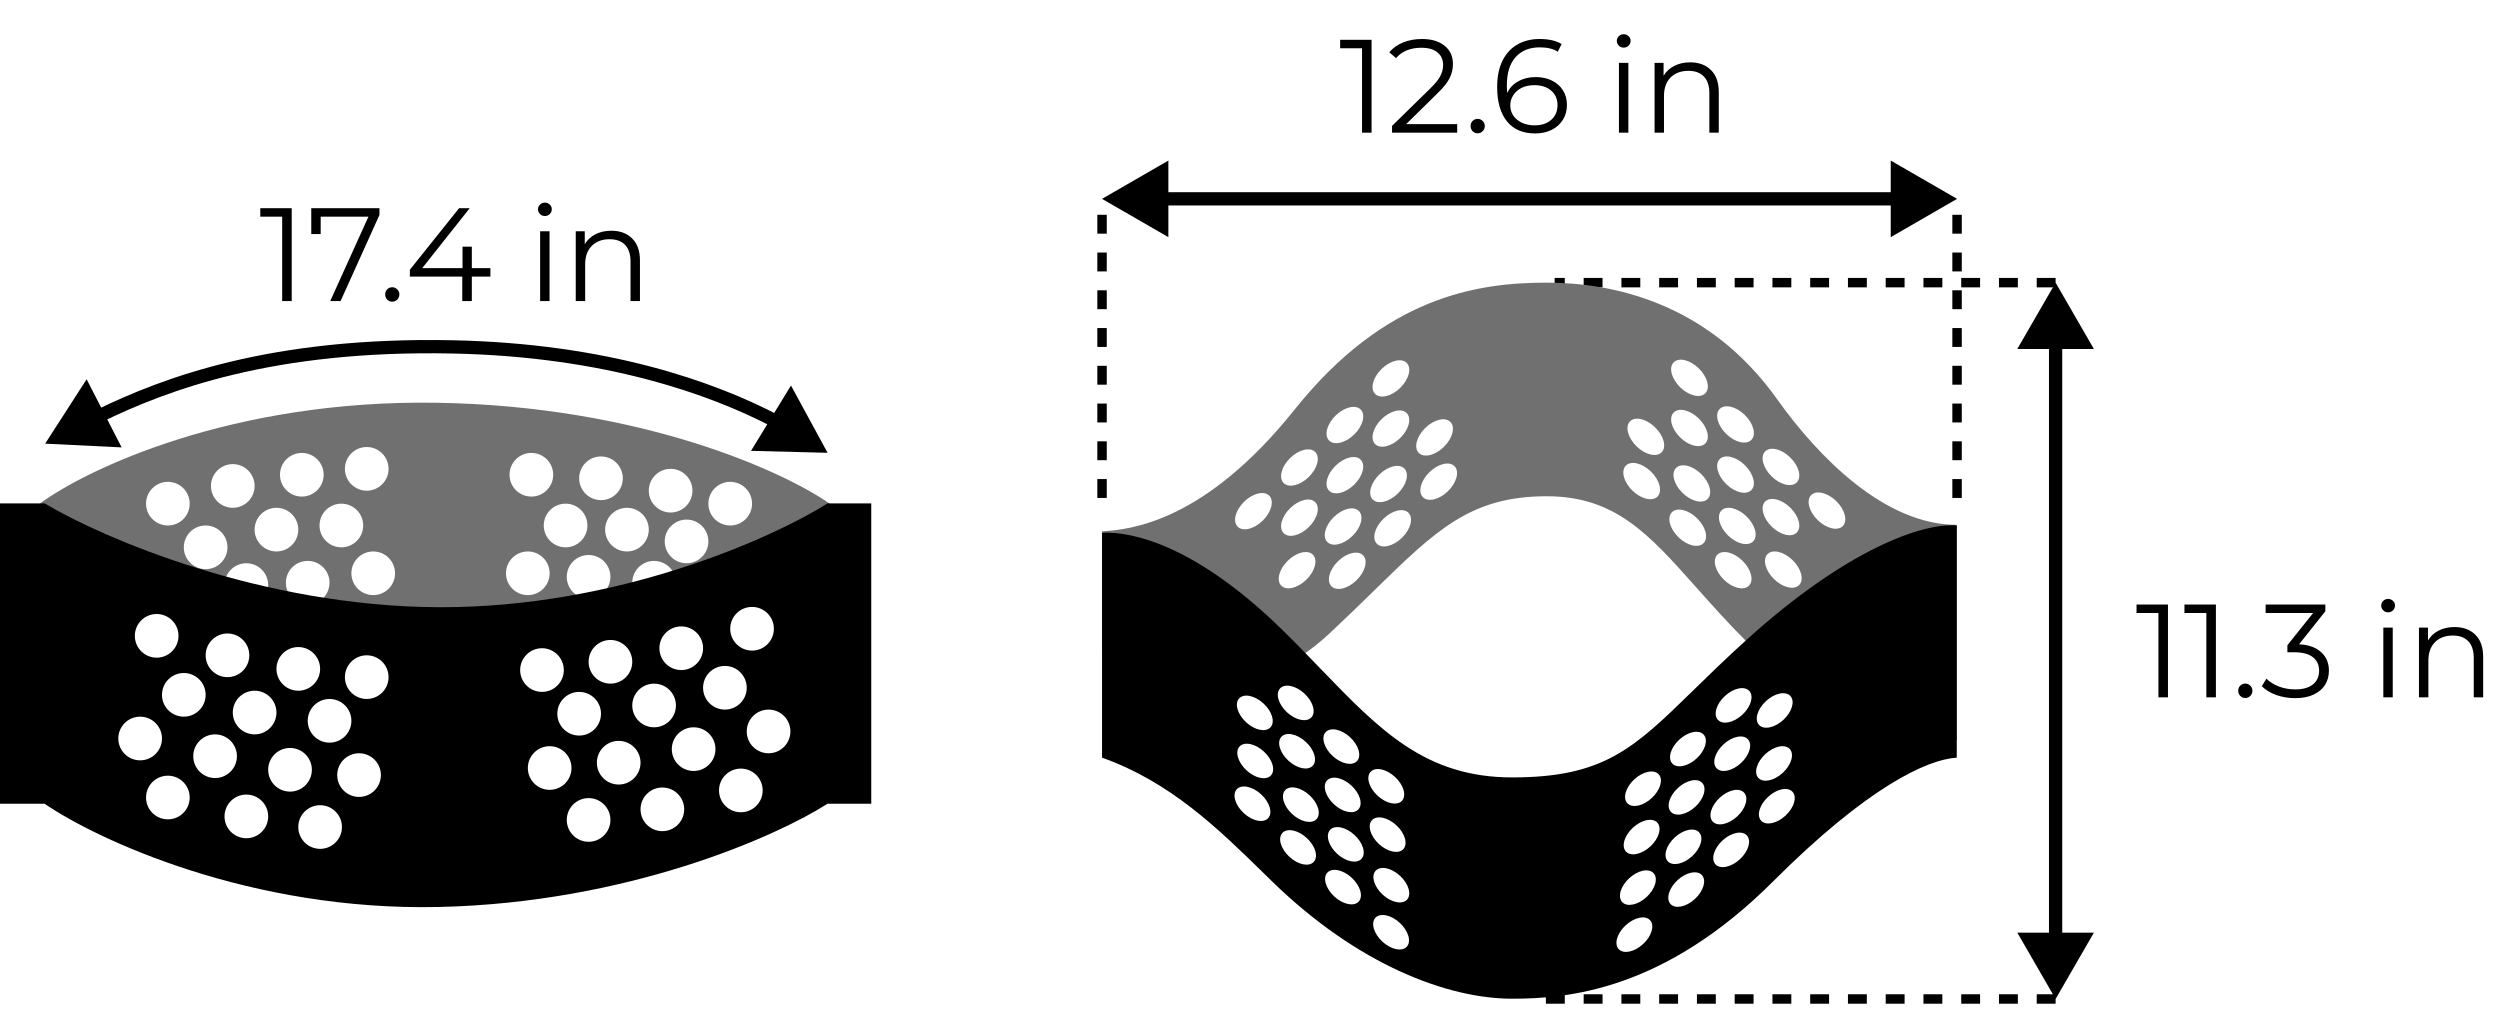 <?xml version="1.0" encoding="UTF-8"?>
<svg xmlns="http://www.w3.org/2000/svg" width="245" height="99" viewBox="0 0 245 99" fill="none">
  <path d="M28.589 20.402V29.502H27.653V21.234H25.508V20.402H28.589ZM37.186 20.402V21.065L33.377 29.502H32.363L36.107 21.234H31.427V22.937H30.504V20.402H37.186ZM38.436 29.567C38.245 29.567 38.08 29.498 37.942 29.359C37.812 29.22 37.747 29.051 37.747 28.852C37.747 28.653 37.812 28.488 37.942 28.358C38.08 28.219 38.245 28.15 38.436 28.15C38.626 28.15 38.791 28.219 38.93 28.358C39.068 28.488 39.138 28.653 39.138 28.852C39.138 29.051 39.068 29.22 38.93 29.359C38.791 29.498 38.626 29.567 38.436 29.567ZM48.059 27.11H46.239V29.502H45.303V27.11H40.167V26.434L44.99 20.402H46.031L41.377 26.278H45.328V24.172H46.239V26.278H48.059V27.11ZM52.931 22.664H53.855V29.502H52.931V22.664ZM53.4 21.169C53.209 21.169 53.048 21.104 52.919 20.974C52.788 20.844 52.724 20.688 52.724 20.506C52.724 20.333 52.788 20.181 52.919 20.051C53.048 19.921 53.209 19.856 53.4 19.856C53.59 19.856 53.751 19.921 53.88 20.051C54.011 20.172 54.075 20.32 54.075 20.493C54.075 20.684 54.011 20.844 53.88 20.974C53.751 21.104 53.59 21.169 53.4 21.169ZM59.907 22.612C60.765 22.612 61.445 22.863 61.948 23.366C62.459 23.86 62.715 24.584 62.715 25.537V29.502H61.792V25.628C61.792 24.917 61.614 24.376 61.259 24.003C60.903 23.63 60.396 23.444 59.738 23.444C59.001 23.444 58.416 23.665 57.983 24.107C57.558 24.54 57.346 25.143 57.346 25.914V29.502H56.423V22.664H57.307V23.925C57.558 23.509 57.905 23.188 58.347 22.963C58.797 22.729 59.317 22.612 59.907 22.612Z" fill="black"></path>
  <path d="M134.415 3.9V13H133.479V4.732H131.334V3.9H134.415ZM142.804 12.168V13H136.421V12.337L140.204 8.632C140.681 8.164 141.001 7.761 141.166 7.423C141.339 7.076 141.426 6.73 141.426 6.383C141.426 5.846 141.24 5.43 140.867 5.135C140.503 4.832 139.979 4.68 139.294 4.68C138.228 4.68 137.4 5.018 136.811 5.694L136.148 5.122C136.503 4.706 136.954 4.385 137.5 4.16C138.055 3.935 138.679 3.822 139.372 3.822C140.299 3.822 141.032 4.043 141.569 4.485C142.115 4.918 142.388 5.516 142.388 6.279C142.388 6.747 142.284 7.198 142.076 7.631C141.868 8.064 141.474 8.563 140.893 9.126L137.799 12.168H142.804ZM144.808 13.065C144.617 13.065 144.452 12.996 144.314 12.857C144.184 12.718 144.119 12.549 144.119 12.35C144.119 12.151 144.184 11.986 144.314 11.856C144.452 11.717 144.617 11.648 144.808 11.648C144.998 11.648 145.163 11.717 145.302 11.856C145.44 11.986 145.51 12.151 145.51 12.35C145.51 12.549 145.44 12.718 145.302 12.857C145.163 12.996 144.998 13.065 144.808 13.065ZM150.491 7.553C151.089 7.553 151.618 7.666 152.077 7.891C152.545 8.116 152.909 8.437 153.169 8.853C153.429 9.26 153.559 9.737 153.559 10.283C153.559 10.838 153.425 11.327 153.156 11.752C152.887 12.177 152.515 12.506 152.038 12.74C151.57 12.965 151.041 13.078 150.452 13.078C149.247 13.078 148.324 12.684 147.683 11.895C147.042 11.098 146.721 9.975 146.721 8.528C146.721 7.514 146.894 6.656 147.241 5.954C147.588 5.252 148.073 4.723 148.697 4.368C149.321 4.004 150.049 3.822 150.881 3.822C151.782 3.822 152.502 3.987 153.039 4.316L152.662 5.07C152.229 4.784 151.639 4.641 150.894 4.641C149.889 4.641 149.1 4.962 148.528 5.603C147.956 6.236 147.67 7.159 147.67 8.372C147.67 8.589 147.683 8.836 147.709 9.113C147.934 8.619 148.294 8.238 148.788 7.969C149.282 7.692 149.85 7.553 150.491 7.553ZM150.413 12.285C151.072 12.285 151.605 12.107 152.012 11.752C152.428 11.388 152.636 10.907 152.636 10.309C152.636 9.711 152.428 9.234 152.012 8.879C151.605 8.524 151.05 8.346 150.348 8.346C149.889 8.346 149.481 8.433 149.126 8.606C148.779 8.779 148.506 9.018 148.307 9.321C148.108 9.624 148.008 9.962 148.008 10.335C148.008 10.682 148.099 11.002 148.281 11.297C148.472 11.592 148.749 11.83 149.113 12.012C149.477 12.194 149.91 12.285 150.413 12.285ZM158.656 6.162H159.579V13H158.656V6.162ZM159.124 4.667C158.933 4.667 158.773 4.602 158.643 4.472C158.513 4.342 158.448 4.186 158.448 4.004C158.448 3.831 158.513 3.679 158.643 3.549C158.773 3.419 158.933 3.354 159.124 3.354C159.315 3.354 159.475 3.419 159.605 3.549C159.735 3.67 159.8 3.818 159.8 3.991C159.8 4.182 159.735 4.342 159.605 4.472C159.475 4.602 159.315 4.667 159.124 4.667ZM165.631 6.11C166.489 6.11 167.17 6.361 167.672 6.864C168.184 7.358 168.439 8.082 168.439 9.035V13H167.516V9.126C167.516 8.415 167.339 7.874 166.983 7.501C166.628 7.128 166.121 6.942 165.462 6.942C164.726 6.942 164.141 7.163 163.707 7.605C163.283 8.038 163.07 8.641 163.07 9.412V13H162.147V6.162H163.031V7.423C163.283 7.007 163.629 6.686 164.071 6.461C164.522 6.227 165.042 6.11 165.631 6.11Z" fill="black"></path>
  <path d="M212.461 59.241V68.341H211.525V60.073H209.38V59.241H212.461ZM217.158 59.241V68.341H216.222V60.073H214.077V59.241H217.158ZM220.035 68.406C219.845 68.406 219.68 68.336 219.541 68.198C219.411 68.059 219.346 67.89 219.346 67.691C219.346 67.491 219.411 67.327 219.541 67.197C219.68 67.058 219.845 66.989 220.035 66.989C220.226 66.989 220.391 67.058 220.529 67.197C220.668 67.327 220.737 67.491 220.737 67.691C220.737 67.89 220.668 68.059 220.529 68.198C220.391 68.336 220.226 68.406 220.035 68.406ZM225.309 63.141C226.262 63.193 226.986 63.453 227.48 63.921C227.983 64.38 228.234 64.982 228.234 65.728C228.234 66.248 228.108 66.711 227.857 67.119C227.606 67.517 227.233 67.834 226.739 68.068C226.245 68.302 225.643 68.419 224.932 68.419C224.273 68.419 223.649 68.315 223.06 68.107C222.479 67.89 222.011 67.604 221.656 67.249L222.111 66.508C222.414 66.82 222.817 67.075 223.32 67.275C223.823 67.465 224.36 67.561 224.932 67.561C225.677 67.561 226.254 67.4 226.661 67.08C227.068 66.75 227.272 66.3 227.272 65.728C227.272 65.164 227.068 64.722 226.661 64.402C226.254 64.081 225.638 63.921 224.815 63.921H224.165V63.232L226.687 60.073H222.033V59.241H227.883V59.904L225.309 63.141ZM233.566 61.503H234.489V68.341H233.566V61.503ZM234.034 60.008C233.844 60.008 233.683 59.943 233.553 59.813C233.423 59.683 233.358 59.527 233.358 59.345C233.358 59.171 233.423 59.02 233.553 58.89C233.683 58.76 233.844 58.695 234.034 58.695C234.225 58.695 234.385 58.76 234.515 58.89C234.645 59.011 234.71 59.158 234.71 59.332C234.71 59.522 234.645 59.683 234.515 59.813C234.385 59.943 234.225 60.008 234.034 60.008ZM240.542 61.451C241.4 61.451 242.08 61.702 242.583 62.205C243.094 62.699 243.35 63.422 243.35 64.376V68.341H242.427V64.467C242.427 63.756 242.249 63.214 241.894 62.842C241.538 62.469 241.031 62.283 240.373 62.283C239.636 62.283 239.051 62.504 238.618 62.946C238.193 63.379 237.981 63.981 237.981 64.753V68.341H237.058V61.503H237.942V62.764C238.193 62.348 238.54 62.027 238.982 61.802C239.432 61.568 239.952 61.451 240.542 61.451Z" fill="black"></path>
  <path fill-rule="evenodd" clip-rule="evenodd" d="M41.809 60.057C47.396 60.188 52.7 59.622 57.534 58.664C56.422 58.587 55.543 57.661 55.543 56.529C55.543 55.348 56.501 54.39 57.682 54.39C58.864 54.39 59.822 55.348 59.822 56.529C59.822 57.357 59.352 58.075 58.664 58.431C59.814 58.185 60.936 57.917 62.027 57.633C61.984 57.465 61.962 57.289 61.962 57.108C61.962 55.926 62.92 54.968 64.101 54.968C65.05 54.968 65.855 55.586 66.135 56.441C73.235 54.168 78.627 51.321 81.392 49.416C76.891 46.236 62.875 39.794 42.821 39.47C22.766 39.146 8.462 45.966 3.816 49.416C6.774 51.453 13.233 54.762 22.011 57.154C22.105 56.059 23.023 55.199 24.143 55.199C25.324 55.199 26.282 56.157 26.282 57.339C26.282 57.631 26.224 57.909 26.118 58.162C26.966 58.348 27.832 58.523 28.713 58.687C28.285 58.296 28.017 57.733 28.017 57.108C28.017 55.926 28.975 54.968 30.157 54.968C31.338 54.968 32.296 55.926 32.296 57.108C32.296 57.993 31.759 58.753 30.992 59.078C34.393 59.614 38.014 59.967 41.809 60.057ZM54.213 46.525C54.213 47.707 53.255 48.665 52.073 48.665C50.892 48.665 49.934 47.707 49.934 46.525C49.934 45.344 50.892 44.386 52.073 44.386C53.255 44.386 54.213 45.344 54.213 46.525ZM58.897 49.012C60.078 49.012 61.036 48.054 61.036 46.872C61.036 45.691 60.078 44.733 58.897 44.733C57.715 44.733 56.757 45.691 56.757 46.872C56.757 48.054 57.715 49.012 58.897 49.012ZM67.86 48.087C67.86 49.268 66.902 50.226 65.721 50.226C64.539 50.226 63.581 49.268 63.581 48.087C63.581 46.905 64.539 45.947 65.721 45.947C66.902 45.947 67.86 46.905 67.86 48.087ZM71.561 51.498C72.743 51.498 73.701 50.541 73.701 49.359C73.701 48.177 72.743 47.219 71.561 47.219C70.379 47.219 69.421 48.177 69.421 49.359C69.421 50.541 70.379 51.498 71.561 51.498ZM69.421 53.06C69.421 54.241 68.463 55.199 67.282 55.199C66.1 55.199 65.142 54.241 65.142 53.06C65.142 51.878 66.1 50.92 67.282 50.92C68.463 50.92 69.421 51.878 69.421 53.06ZM61.441 54.043C62.623 54.043 63.581 53.085 63.581 51.903C63.581 50.721 62.623 49.764 61.441 49.764C60.26 49.764 59.302 50.721 59.302 51.903C59.302 53.085 60.26 54.043 61.441 54.043ZM57.567 51.498C57.567 52.68 56.609 53.638 55.427 53.638C54.246 53.638 53.288 52.68 53.288 51.498C53.288 50.317 54.246 49.359 55.427 49.359C56.609 49.359 57.567 50.317 57.567 51.498ZM51.726 58.322C52.908 58.322 53.866 57.364 53.866 56.182C53.866 55.001 52.908 54.043 51.726 54.043C50.545 54.043 49.587 55.001 49.587 56.182C49.587 57.364 50.545 58.322 51.726 58.322ZM18.591 49.359C18.591 50.541 17.633 51.498 16.452 51.498C15.27 51.498 14.312 50.541 14.312 49.359C14.312 48.177 15.27 47.219 16.452 47.219C17.633 47.219 18.591 48.177 18.591 49.359ZM20.153 55.778C21.334 55.778 22.292 54.82 22.292 53.638C22.292 52.456 21.334 51.498 20.153 51.498C18.971 51.498 18.013 52.456 18.013 53.638C18.013 54.82 18.971 55.778 20.153 55.778ZM29.232 51.903C29.232 53.085 28.274 54.043 27.092 54.043C25.91 54.043 24.952 53.085 24.952 51.903C24.952 50.721 25.91 49.764 27.092 49.764C28.274 49.764 29.232 50.721 29.232 51.903ZM33.453 53.638C34.635 53.638 35.593 52.68 35.593 51.498C35.593 50.317 34.635 49.359 33.453 49.359C32.271 49.359 31.313 50.317 31.313 51.498C31.313 52.68 32.271 53.638 33.453 53.638ZM24.952 47.624C24.952 48.806 23.994 49.764 22.813 49.764C21.631 49.764 20.673 48.806 20.673 47.624C20.673 46.442 21.631 45.484 22.813 45.484C23.994 45.484 24.952 46.442 24.952 47.624ZM29.578 48.665C30.76 48.665 31.718 47.707 31.718 46.525C31.718 45.344 30.76 44.386 29.578 44.386C28.397 44.386 27.439 45.344 27.439 46.525C27.439 47.707 28.397 48.665 29.578 48.665ZM38.079 45.947C38.079 47.129 37.121 48.087 35.94 48.087C34.758 48.087 33.8 47.129 33.8 45.947C33.8 44.765 34.758 43.807 35.94 43.807C37.121 43.807 38.079 44.765 38.079 45.947ZM36.575 58.322C37.757 58.322 38.715 57.364 38.715 56.182C38.715 55.001 37.757 54.043 36.575 54.043C35.394 54.043 34.436 55.001 34.436 56.182C34.436 57.364 35.394 58.322 36.575 58.322Z" fill="#707070"></path>
  <path fill-rule="evenodd" clip-rule="evenodd" d="M0 78.764V49.33H4.366C9.985 52.694 25.583 59.438 43.023 59.507C60.464 59.577 75.677 52.751 81.103 49.33H85.382V78.764H81.103C76.11 81.964 61.505 88.467 43.023 88.884C24.542 89.3 9.551 82.311 4.366 78.764H0ZM17.493 62.312C17.493 63.494 16.535 64.452 15.353 64.452C14.171 64.452 13.213 63.494 13.213 62.312C13.213 61.13 14.171 60.172 15.353 60.172C16.535 60.172 17.493 61.13 17.493 62.312ZM22.292 66.36C23.474 66.36 24.432 65.402 24.432 64.22C24.432 63.039 23.474 62.081 22.292 62.081C21.111 62.081 20.153 63.039 20.153 64.22C20.153 65.402 21.111 66.36 22.292 66.36ZM31.371 65.55C31.371 66.732 30.413 67.69 29.232 67.69C28.05 67.69 27.092 66.732 27.092 65.55C27.092 64.369 28.05 63.411 29.232 63.411C30.413 63.411 31.371 64.369 31.371 65.55ZM35.94 68.499C37.121 68.499 38.079 67.542 38.079 66.36C38.079 65.178 37.121 64.22 35.94 64.22C34.758 64.22 33.8 65.178 33.8 66.36C33.8 67.542 34.758 68.499 35.94 68.499ZM34.436 70.639C34.436 71.821 33.478 72.779 32.297 72.779C31.115 72.779 30.157 71.821 30.157 70.639C30.157 69.457 31.115 68.5 32.297 68.5C33.478 68.5 34.436 69.457 34.436 70.639ZM24.953 71.969C26.134 71.969 27.092 71.011 27.092 69.83C27.092 68.648 26.134 67.69 24.953 67.69C23.771 67.69 22.813 68.648 22.813 69.83C22.813 71.011 23.771 71.969 24.953 71.969ZM20.153 68.095C20.153 69.276 19.195 70.234 18.013 70.234C16.831 70.234 15.874 69.276 15.874 68.095C15.874 66.913 16.831 65.955 18.013 65.955C19.195 65.955 20.153 66.913 20.153 68.095ZM21.078 76.248C22.26 76.248 23.218 75.29 23.218 74.109C23.218 72.927 22.26 71.969 21.078 71.969C19.896 71.969 18.939 72.927 18.939 74.109C18.939 75.29 19.896 76.248 21.078 76.248ZM30.562 75.439C30.562 76.621 29.604 77.579 28.422 77.579C27.24 77.579 26.282 76.621 26.282 75.439C26.282 74.257 27.24 73.299 28.422 73.299C29.604 73.299 30.562 74.257 30.562 75.439ZM35.188 78.099C36.37 78.099 37.328 77.141 37.328 75.959C37.328 74.778 36.37 73.82 35.188 73.82C34.006 73.82 33.048 74.778 33.048 75.959C33.048 77.141 34.006 78.099 35.188 78.099ZM33.511 81.048C33.511 82.23 32.553 83.188 31.371 83.188C30.19 83.188 29.232 82.23 29.232 81.048C29.232 79.867 30.19 78.909 31.371 78.909C32.553 78.909 33.511 79.867 33.511 81.048ZM24.143 82.147C25.325 82.147 26.282 81.189 26.282 80.007C26.282 78.826 25.325 77.868 24.143 77.868C22.961 77.868 22.003 78.826 22.003 80.007C22.003 81.189 22.961 82.147 24.143 82.147ZM18.591 78.157C18.591 79.338 17.634 80.296 16.452 80.296C15.27 80.296 14.312 79.338 14.312 78.157C14.312 76.975 15.27 76.017 16.452 76.017C17.634 76.017 18.591 76.975 18.591 78.157ZM13.734 74.514C14.916 74.514 15.874 73.556 15.874 72.374C15.874 71.192 14.916 70.234 13.734 70.234C12.552 70.234 11.594 71.192 11.594 72.374C11.594 73.556 12.552 74.514 13.734 74.514ZM71.561 61.618C71.561 62.8 72.519 63.758 73.701 63.758C74.882 63.758 75.84 62.8 75.84 61.618C75.84 60.437 74.882 59.478 73.701 59.478C72.519 59.478 71.561 60.437 71.561 61.618ZM66.762 65.666C65.58 65.666 64.622 64.708 64.622 63.526C64.622 62.345 65.58 61.387 66.762 61.387C67.943 61.387 68.901 62.345 68.901 63.526C68.901 64.708 67.943 65.666 66.762 65.666ZM57.683 64.856C57.683 66.038 58.641 66.996 59.822 66.996C61.004 66.996 61.962 66.038 61.962 64.856C61.962 63.675 61.004 62.717 59.822 62.717C58.641 62.717 57.683 63.675 57.683 64.856ZM53.114 67.806C51.933 67.806 50.975 66.848 50.975 65.666C50.975 64.484 51.933 63.526 53.114 63.526C54.296 63.526 55.254 64.484 55.254 65.666C55.254 66.848 54.296 67.806 53.114 67.806ZM54.618 69.945C54.618 71.127 55.576 72.085 56.757 72.085C57.939 72.085 58.897 71.127 58.897 69.945C58.897 68.763 57.939 67.806 56.757 67.806C55.576 67.806 54.618 68.763 54.618 69.945ZM64.102 71.275C62.92 71.275 61.962 70.317 61.962 69.136C61.962 67.954 62.92 66.996 64.102 66.996C65.283 66.996 66.241 67.954 66.241 69.136C66.241 70.317 65.283 71.275 64.102 71.275ZM68.901 67.401C68.901 68.582 69.859 69.54 71.041 69.54C72.222 69.54 73.18 68.582 73.18 67.401C73.18 66.219 72.222 65.261 71.041 65.261C69.859 65.261 68.901 66.219 68.901 67.401ZM67.976 75.555C66.794 75.555 65.836 74.597 65.836 73.415C65.836 72.233 66.794 71.275 67.976 71.275C69.158 71.275 70.115 72.233 70.115 73.415C70.115 74.597 69.158 75.555 67.976 75.555ZM58.492 74.745C58.492 75.927 59.45 76.885 60.632 76.885C61.813 76.885 62.772 75.927 62.772 74.745C62.772 73.563 61.813 72.605 60.632 72.605C59.45 72.605 58.492 73.563 58.492 74.745ZM53.866 77.405C52.684 77.405 51.727 76.447 51.727 75.265C51.727 74.084 52.684 73.126 53.866 73.126C55.048 73.126 56.006 74.084 56.006 75.265C56.006 76.447 55.048 77.405 53.866 77.405ZM55.543 80.354C55.543 81.536 56.501 82.494 57.683 82.494C58.864 82.494 59.822 81.536 59.822 80.354C59.822 79.172 58.864 78.215 57.683 78.215C56.501 78.215 55.543 79.172 55.543 80.354ZM64.911 81.453C63.729 81.453 62.772 80.495 62.772 79.313C62.772 78.132 63.729 77.174 64.911 77.174C66.093 77.174 67.051 78.132 67.051 79.313C67.051 80.495 66.093 81.453 64.911 81.453ZM70.463 77.463C70.463 78.644 71.42 79.602 72.602 79.602C73.784 79.602 74.742 78.644 74.742 77.463C74.742 76.281 73.784 75.323 72.602 75.323C71.42 75.323 70.463 76.281 70.463 77.463ZM75.32 73.82C74.138 73.82 73.18 72.862 73.18 71.68C73.18 70.498 74.138 69.54 75.32 69.54C76.502 69.54 77.46 70.498 77.46 71.68C77.46 72.862 76.502 73.82 75.32 73.82Z" fill="black"></path>
  <path d="M81.103 44.374L77.517 37.781L73.6 44.183L81.103 44.374ZM44.325 33.994L44.338 33.345L44.325 33.994ZM4.424 43.478L11.92 43.845L8.49 37.169L4.424 43.478ZM76.415 40.746C70.011 37.388 59.495 33.651 44.338 33.345L44.312 34.644C59.26 34.947 69.579 38.629 75.811 41.897L76.415 40.746ZM44.338 33.345C26.561 32.985 15.983 36.979 9.341 40.221L9.911 41.389C16.396 38.224 26.77 34.289 44.312 34.644L44.338 33.345Z" fill="black"></path>
  <path d="M108 21.049L108 49.095" stroke="black" stroke-width="0.925" stroke-dasharray="1.85 1.85"></path>
  <path d="M201.449 27.699L152.353 27.699" stroke="black" stroke-width="0.925" stroke-dasharray="1.85 1.85"></path>
  <path d="M201.449 97.901L149.925 97.901" stroke="black" stroke-width="0.925" stroke-dasharray="1.85 1.85"></path>
  <path d="M191.792 21.049L191.792 49.095" stroke="black" stroke-width="0.925" stroke-dasharray="1.85 1.85"></path>
  <path d="M191.792 19.488L185.292 15.735V23.241L191.792 19.488ZM108 19.488L114.5 23.241V15.735L108 19.488ZM185.942 18.838L113.85 18.838V20.138L185.942 20.138V18.838Z" fill="black"></path>
  <path d="M201.449 27.699L197.696 34.199L205.202 34.199L201.449 27.699ZM201.449 97.901L205.202 91.401L197.696 91.401L201.449 97.901ZM200.799 33.549L200.799 92.051L202.099 92.051L202.099 33.549L200.799 33.549Z" fill="black"></path>
  <path fill-rule="evenodd" clip-rule="evenodd" d="M171.176 62.887C179.462 71.173 188.814 72.684 191.763 72.511V51.437C184.737 51.437 178.232 44.844 174.154 39.116C167.36 29.57 157.905 27.699 151.573 27.699C144.72 27.699 135.711 29.082 126.881 40.128C118.12 51.086 110.901 51.9 108 52.073V64.073C108.75 64.132 109.763 64.514 110.991 64.978C115.377 66.635 122.519 69.333 130.321 62.049C131.928 60.548 133.348 59.161 134.645 57.893L134.645 57.892L134.645 57.892L134.646 57.892L134.646 57.892L134.647 57.891C140.722 51.95 144.116 48.633 151.573 48.633C158.286 48.633 161.581 52.336 166.242 57.574L166.242 57.574L166.242 57.575L166.244 57.576L166.245 57.577C167.705 59.219 169.3 61.011 171.176 62.887ZM177.492 48.523C176.99 49.037 177.278 50.132 178.135 50.969C178.991 51.805 180.093 52.067 180.595 51.553C181.097 51.039 180.81 49.944 179.953 49.107C179.096 48.27 177.994 48.009 177.492 48.523ZM173.855 56.751C172.999 55.915 172.711 54.82 173.213 54.306C173.715 53.791 174.817 54.053 175.673 54.89C176.53 55.726 176.818 56.821 176.316 57.336C175.814 57.85 174.712 57.588 173.855 56.751ZM172.982 44.243C172.48 44.758 172.767 45.853 173.624 46.69C174.481 47.526 175.583 47.788 176.085 47.274C176.587 46.76 176.299 45.664 175.442 44.828C174.585 43.991 173.484 43.729 172.982 44.243ZM169.345 52.472C168.488 51.635 168.2 50.54 168.702 50.026C169.204 49.512 170.306 49.774 171.163 50.61C172.02 51.447 172.307 52.542 171.805 53.056C171.303 53.57 170.202 53.309 169.345 52.472ZM172.982 49.159C172.48 49.673 172.767 50.768 173.624 51.605C174.481 52.441 175.583 52.703 176.085 52.189C176.587 51.675 176.299 50.58 175.442 49.743C174.585 48.906 173.484 48.645 172.982 49.159ZM168.94 56.809C168.083 55.972 167.796 54.877 168.298 54.363C168.8 53.849 169.901 54.111 170.758 54.947C171.615 55.784 171.903 56.879 171.401 57.393C170.899 57.907 169.797 57.646 168.94 56.809ZM168.529 40.08C168.027 40.594 168.314 41.689 169.171 42.526C170.028 43.363 171.13 43.624 171.632 43.11C172.134 42.596 171.846 41.501 170.989 40.664C170.132 39.827 169.031 39.566 168.529 40.08ZM164.892 48.309C164.035 47.472 163.748 46.377 164.25 45.863C164.752 45.349 165.853 45.61 166.71 46.447C167.567 47.283 167.855 48.379 167.353 48.893C166.851 49.407 165.749 49.145 164.892 48.309ZM168.529 44.995C168.027 45.509 168.314 46.605 169.171 47.441C170.028 48.278 171.13 48.539 171.632 48.025C172.134 47.511 171.846 46.416 170.989 45.579C170.132 44.743 169.031 44.481 168.529 44.995ZM164.487 52.646C163.631 51.809 163.343 50.714 163.845 50.2C164.347 49.686 165.449 49.947 166.305 50.784C167.162 51.62 167.45 52.716 166.948 53.23C166.446 53.744 165.344 53.482 164.487 52.646ZM164.018 35.512C163.516 36.026 163.804 37.121 164.661 37.958C165.518 38.794 166.619 39.056 167.121 38.542C167.623 38.028 167.336 36.932 166.479 36.096C165.622 35.259 164.52 34.998 164.018 35.512ZM160.382 43.74C159.525 42.904 159.237 41.808 159.739 41.294C160.241 40.78 161.343 41.042 162.2 41.878C163.057 42.715 163.344 43.81 162.842 44.324C162.34 44.839 161.239 44.577 160.382 43.74ZM164.018 40.427C163.516 40.941 163.804 42.036 164.661 42.873C165.518 43.71 166.619 43.971 167.121 43.457C167.623 42.943 167.336 41.848 166.479 41.011C165.622 40.174 164.52 39.913 164.018 40.427ZM159.977 48.077C159.12 47.241 158.832 46.145 159.334 45.631C159.836 45.117 160.938 45.379 161.795 46.215C162.652 47.052 162.939 48.147 162.437 48.661C161.935 49.175 160.834 48.914 159.977 48.077ZM124.387 48.581C124.889 49.095 124.601 50.19 123.744 51.026C122.888 51.863 121.786 52.125 121.284 51.611C120.782 51.096 121.07 50.001 121.926 49.165C122.783 48.328 123.885 48.066 124.387 48.581ZM128.024 56.809C128.881 55.972 129.168 54.877 128.666 54.363C128.164 53.849 127.063 54.111 126.206 54.947C125.349 55.784 125.061 56.879 125.563 57.393C126.065 57.907 127.167 57.646 128.024 56.809ZM128.898 44.301C129.4 44.816 129.112 45.91 128.255 46.747C127.398 47.584 126.297 47.846 125.795 47.331C125.292 46.817 125.58 45.722 126.437 44.885C127.294 44.049 128.396 43.787 128.898 44.301ZM132.534 52.53C133.391 51.693 133.679 50.598 133.177 50.084C132.675 49.57 131.573 49.831 130.716 50.668C129.859 51.505 129.572 52.6 130.074 53.114C130.576 53.628 131.677 53.367 132.534 52.53ZM128.898 49.217C129.4 49.731 129.112 50.826 128.255 51.663C127.398 52.499 126.297 52.761 125.795 52.247C125.292 51.733 125.58 50.637 126.437 49.801C127.294 48.964 128.396 48.703 128.898 49.217ZM132.939 56.867C133.796 56.03 134.084 54.935 133.582 54.421C133.079 53.907 131.978 54.169 131.121 55.005C130.264 55.842 129.976 56.937 130.478 57.451C130.981 57.965 132.082 57.704 132.939 56.867ZM133.35 40.138C133.852 40.652 133.565 41.747 132.708 42.584C131.851 43.42 130.749 43.682 130.247 43.168C129.745 42.654 130.033 41.559 130.89 40.722C131.747 39.885 132.848 39.624 133.35 40.138ZM136.987 48.366C137.844 47.53 138.131 46.435 137.629 45.92C137.127 45.406 136.026 45.668 135.169 46.505C134.312 47.341 134.024 48.436 134.526 48.95C135.028 49.465 136.13 49.203 136.987 48.366ZM133.35 45.053C133.852 45.567 133.565 46.662 132.708 47.499C131.851 48.336 130.749 48.597 130.247 48.083C129.745 47.569 130.033 46.474 130.89 45.637C131.747 44.8 132.848 44.539 133.35 45.053ZM137.392 52.703C138.249 51.867 138.536 50.772 138.034 50.258C137.532 49.743 136.431 50.005 135.574 50.842C134.717 51.678 134.429 52.773 134.931 53.288C135.433 53.802 136.535 53.54 137.392 52.703ZM137.861 35.569C138.363 36.084 138.075 37.179 137.218 38.015C136.361 38.852 135.26 39.114 134.758 38.599C134.256 38.085 134.543 36.99 135.4 36.154C136.257 35.317 137.359 35.055 137.861 35.569ZM141.497 43.798C142.354 42.961 142.642 41.866 142.14 41.352C141.638 40.838 140.536 41.099 139.679 41.936C138.823 42.773 138.535 43.868 139.037 44.382C139.539 44.896 140.641 44.635 141.497 43.798ZM137.861 40.485C138.363 40.999 138.075 42.094 137.218 42.931C136.361 43.767 135.26 44.029 134.758 43.515C134.256 43.001 134.543 41.906 135.4 41.069C136.257 40.232 137.359 39.971 137.861 40.485ZM141.902 48.135C142.759 47.298 143.047 46.203 142.545 45.689C142.043 45.175 140.941 45.437 140.084 46.273C139.227 47.11 138.94 48.205 139.442 48.719C139.944 49.233 141.045 48.972 141.902 48.135Z" fill="#707070"></path>
  <path fill-rule="evenodd" clip-rule="evenodd" d="M125.608 61.673C117.231 53.479 110.949 52.044 108 52.218V74.25C114.714 76.638 119.376 81.201 123.906 85.634C124.156 85.878 124.405 86.122 124.654 86.365C133.041 94.548 141.858 97.873 148.19 97.873C153.597 97.873 163.052 97.092 173.778 86.365C183.002 77.141 188.862 74.424 191.763 74.25V51.495C188.332 51.225 180.891 53.895 171.147 62.714C169.135 64.535 167.46 66.171 165.974 67.622L165.974 67.622L165.974 67.622C160.124 73.337 157.205 76.187 148.19 76.187C139.693 76.187 135.218 71.551 129.435 65.558L129.435 65.558L129.434 65.558L129.434 65.558L129.433 65.557C128.231 64.311 126.972 63.006 125.608 61.673ZM162.05 85.57C162.52 86.079 162.213 87.126 161.364 87.909C160.515 88.692 159.446 88.914 158.976 88.404C158.507 87.895 158.814 86.848 159.663 86.065C160.512 85.282 161.581 85.06 162.05 85.57ZM161.864 78.218C162.713 77.436 163.02 76.388 162.551 75.879C162.081 75.37 161.012 75.591 160.163 76.374C159.315 77.157 159.007 78.204 159.477 78.714C159.946 79.223 161.015 79.001 161.864 78.218ZM166.515 81.57C166.985 82.079 166.678 83.127 165.829 83.909C164.98 84.692 163.911 84.914 163.441 84.405C162.972 83.895 163.279 82.848 164.128 82.065C164.977 81.282 166.046 81.061 166.515 81.57ZM161.729 82.956C162.578 82.173 162.885 81.125 162.415 80.616C161.946 80.107 160.877 80.328 160.028 81.111C159.179 81.894 158.872 82.941 159.341 83.451C159.811 83.96 160.88 83.738 161.729 82.956ZM166.786 85.761C167.256 86.27 166.948 87.318 166.099 88.1C165.251 88.883 164.182 89.105 163.712 88.596C163.242 88.086 163.55 87.039 164.399 86.256C165.247 85.473 166.316 85.252 166.786 85.761ZM161.021 92.519C161.869 91.737 162.177 90.689 161.707 90.18C161.238 89.671 160.169 89.892 159.32 90.675C158.471 91.458 158.163 92.505 158.633 93.015C159.103 93.524 160.172 93.302 161.021 92.519ZM166.957 71.989C167.426 72.498 167.119 73.546 166.27 74.329C165.421 75.111 164.352 75.333 163.883 74.824C163.413 74.314 163.72 73.267 164.569 72.484C165.418 71.701 166.487 71.48 166.957 71.989ZM170.235 80.02C171.084 79.237 171.391 78.189 170.921 77.68C170.452 77.171 169.383 77.392 168.534 78.175C167.685 78.958 167.378 80.005 167.847 80.515C168.317 81.024 169.386 80.802 170.235 80.02ZM166.821 76.726C167.291 77.235 166.984 78.283 166.135 79.066C165.286 79.849 164.217 80.07 163.747 79.561C163.278 79.052 163.585 78.004 164.434 77.221C165.283 76.439 166.352 76.217 166.821 76.726ZM170.505 84.21C171.354 83.428 171.662 82.38 171.192 81.871C170.722 81.362 169.653 81.583 168.805 82.366C167.956 83.149 167.648 84.196 168.118 84.706C168.588 85.215 169.657 84.993 170.505 84.21ZM171.43 67.711C171.899 68.22 171.592 69.267 170.743 70.05C169.894 70.833 168.825 71.055 168.356 70.545C167.886 70.036 168.193 68.989 169.042 68.206C169.891 67.423 170.96 67.201 171.43 67.711ZM174.771 70.548C175.62 69.765 175.927 68.717 175.458 68.208C174.988 67.699 173.919 67.92 173.07 68.703C172.222 69.486 171.914 70.533 172.384 71.043C172.853 71.552 173.922 71.33 174.771 70.548ZM175.394 73.402C175.864 73.911 175.557 74.958 174.708 75.741C173.859 76.524 172.79 76.746 172.32 76.236C171.851 75.727 172.158 74.68 173.007 73.897C173.856 73.114 174.925 72.892 175.394 73.402ZM170.608 74.787C171.457 74.004 171.764 72.957 171.294 72.448C170.825 71.938 169.756 72.16 168.907 72.943C168.058 73.726 167.751 74.773 168.22 75.282C168.69 75.792 169.759 75.57 170.608 74.787ZM175.665 77.593C176.135 78.102 175.827 79.149 174.978 79.932C174.129 80.715 173.061 80.937 172.591 80.427C172.121 79.918 172.429 78.871 173.277 78.088C174.126 77.305 175.195 77.083 175.665 77.593ZM135.501 87.671C134.652 86.888 134.345 85.84 134.815 85.331C135.285 84.822 136.354 85.044 137.202 85.827C138.051 86.61 138.358 87.658 137.888 88.167C137.418 88.676 136.349 88.454 135.501 87.671ZM134.319 75.64C133.849 76.149 134.156 77.197 135.005 77.98C135.853 78.763 136.922 78.985 137.392 78.476C137.862 77.967 137.555 76.919 136.706 76.136C135.858 75.353 134.789 75.131 134.319 75.64ZM131.037 83.669C130.189 82.886 129.882 81.838 130.352 81.329C130.822 80.82 131.891 81.042 132.739 81.825C133.588 82.608 133.895 83.656 133.425 84.165C132.955 84.674 131.886 84.452 131.037 83.669ZM134.452 80.377C133.983 80.886 134.289 81.934 135.138 82.717C135.987 83.5 137.055 83.722 137.525 83.213C137.995 82.704 137.688 81.656 136.84 80.873C135.991 80.09 134.922 79.868 134.452 80.377ZM130.765 87.86C129.916 87.077 129.61 86.029 130.079 85.52C130.549 85.011 131.618 85.233 132.467 86.016C133.315 86.799 133.622 87.847 133.152 88.356C132.682 88.865 131.614 88.643 130.765 87.86ZM134.79 89.943C134.321 90.452 134.628 91.499 135.476 92.282C136.325 93.066 137.393 93.288 137.863 92.779C138.333 92.269 138.026 91.222 137.178 90.439C136.329 89.656 135.26 89.433 134.79 89.943ZM130.6 74.088C129.752 73.305 129.445 72.257 129.915 71.748C130.385 71.239 131.453 71.461 132.302 72.244C133.151 73.027 133.457 74.075 132.988 74.584C132.518 75.093 131.449 74.871 130.6 74.088ZM125.948 77.437C125.478 77.946 125.785 78.994 126.633 79.777C127.482 80.56 128.55 80.782 129.02 80.273C129.49 79.764 129.183 78.717 128.335 77.933C127.486 77.15 126.417 76.928 125.948 77.437ZM130.734 78.825C129.885 78.042 129.578 76.994 130.048 76.485C130.518 75.976 131.587 76.198 132.435 76.981C133.284 77.764 133.591 78.812 133.121 79.321C132.651 79.83 131.582 79.608 130.734 78.825ZM125.675 81.628C125.205 82.137 125.512 83.185 126.361 83.968C127.209 84.751 128.278 84.973 128.748 84.464C129.218 83.955 128.911 82.907 128.062 82.124C127.214 81.341 126.145 81.119 125.675 81.628ZM126.129 69.808C125.281 69.024 124.974 67.977 125.444 67.468C125.914 66.959 126.982 67.181 127.831 67.964C128.679 68.747 128.986 69.794 128.516 70.304C128.047 70.813 126.978 70.591 126.129 69.808ZM121.477 73.157C121.007 73.666 121.314 74.714 122.162 75.497C123.011 76.28 124.079 76.502 124.549 75.993C125.019 75.484 124.712 74.436 123.864 73.653C123.015 72.87 121.946 72.648 121.477 73.157ZM126.263 74.545C125.414 73.761 125.107 72.714 125.577 72.205C126.047 71.696 127.116 71.918 127.964 72.701C128.813 73.484 129.12 74.532 128.65 75.041C128.18 75.55 127.111 75.328 126.263 74.545ZM121.435 68.444C120.965 68.953 121.272 70 122.121 70.783C122.969 71.567 124.038 71.789 124.508 71.279C124.978 70.77 124.671 69.723 123.822 68.94C122.974 68.157 121.905 67.934 121.435 68.444ZM121.89 79.688C121.041 78.904 120.734 77.857 121.204 77.348C121.674 76.839 122.743 77.061 123.591 77.844C124.44 78.627 124.747 79.675 124.277 80.184C123.807 80.693 122.738 80.471 121.89 79.688Z" fill="black"></path>
</svg>
